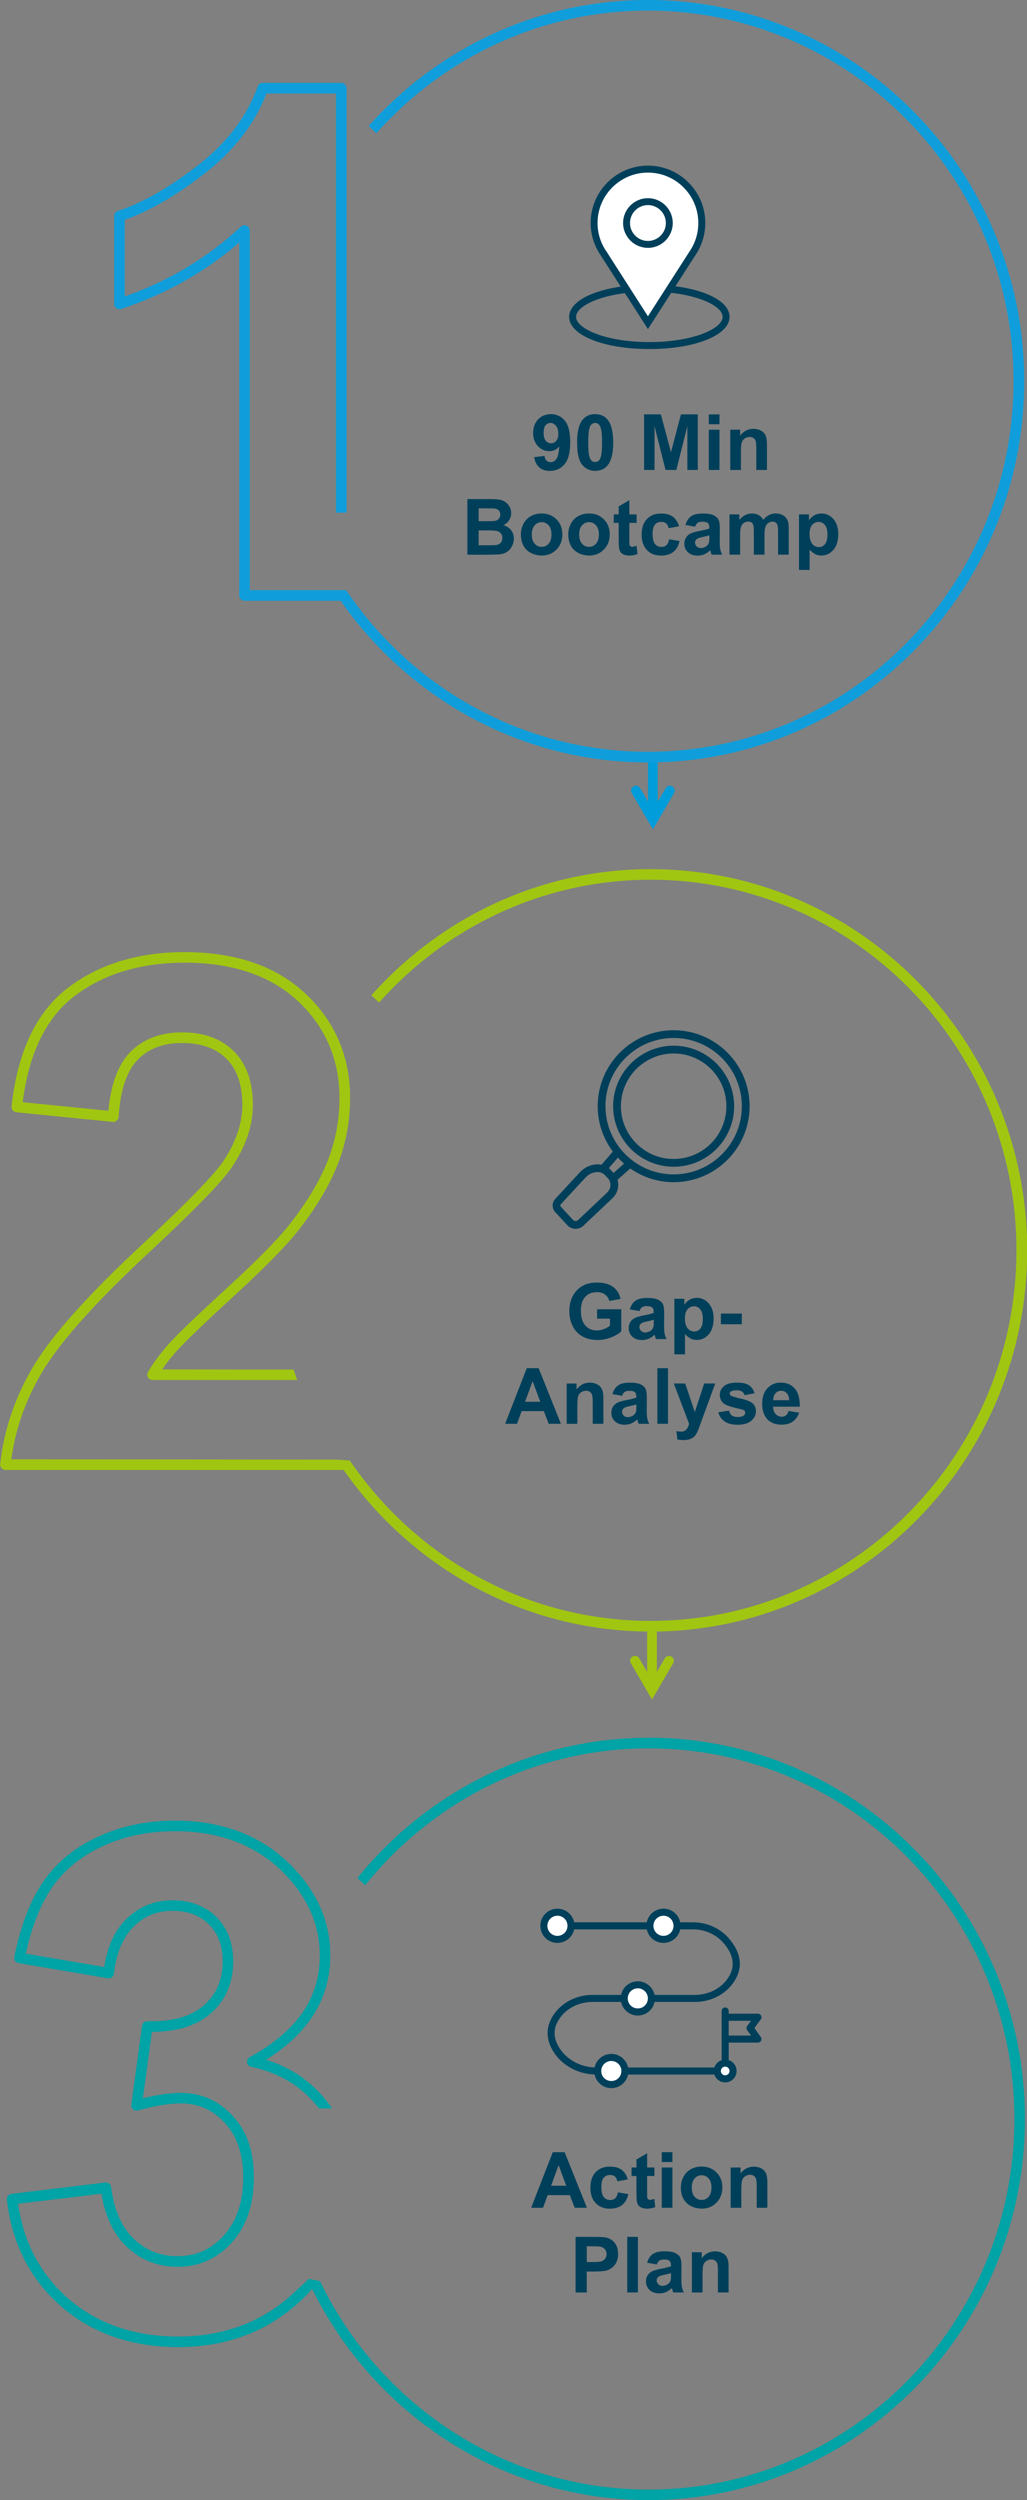 <?xml version="1.0" encoding="UTF-8"?><svg id="Ebene_2" xmlns="http://www.w3.org/2000/svg" viewBox="0 0 291.11 708.49"><rect x="0" y="0" width="291.11" height="708.49" fill="#808080" stroke="none"/><g id="Ebene_1-2"><path d="m191.06,224.74c.38-.66.16-1.5-.49-1.88-.66-.38-1.5-.16-1.88.49l-2.25,3.86v-7.27s0-1.21,0-1.21v-3.69h-2.75s0,.11,0,.11v6.13s0,1.46,0,1.46v4.46l-2.25-3.86c-.38-.66-1.22-.88-1.88-.49-.66.38-.88,1.22-.49,1.88l6,10.29,6-10.29Z" style="fill:#009dda;"/><path d="m190.81,471.32c.38-.66.16-1.5-.49-1.88-.66-.38-1.5-.16-1.88.49l-2.25,3.86v-11.72s0-.33,0-.33v-.11h-2.75s0,.11,0,.11v.87s0,.73,0,.73v10.45l-2.25-3.86c-.38-.66-1.22-.88-1.88-.49-.66.38-.88,1.22-.49,1.88l6,10.29,6-10.29Z" style="fill:#a1c510;"/><path d="m183.65,0c-31.38,0-59.63,13.8-79.16,35.71l2.19,2.05C125.66,16.43,153.13,3,183.65,3c57.15,0,103.65,47.11,103.65,105.02s-46.5,105.02-103.65,105.02c-35.4,0-66.71-18.08-85.41-45.6v-.2h-27.44v-101.92c0-.6-.35-1.14-.9-1.38-.55-.24-1.19-.13-1.62.28-9.33,8.73-20.4,15.38-32.92,19.8v-21.73c7.01-2.47,14.67-6.91,22.76-13.22,8.27-6.44,14.12-14.04,17.41-22.58h19.72v118.78h3V24.99c0-.83-.67-1.5-1.5-1.5h-22.27c-.63,0-1.2.4-1.41.99-3.01,8.41-8.66,15.89-16.79,22.22-8.22,6.4-15.92,10.81-22.88,13.09-.62.2-1.03.78-1.03,1.43v24.9c0,.48.23.93.62,1.22.39.28.89.36,1.35.21,12.63-4.17,23.87-10.5,33.48-18.85v100.05c0,.83.67,1.5,1.5,1.5h27.22c-.06-.08-.11-.16-.16-.24,19.31,27.82,51.24,46.05,87.3,46.05,58.81,0,106.65-48.46,106.65-108.02S242.45,0,183.65,0Z" style="fill:#0f9edb;"/><path d="m184.47,246.29c-31.4,0-59.67,13.82-79.2,35.76l2.19,2.05c18.99-21.36,46.48-34.81,77.01-34.81,57.15,0,103.65,47.11,103.65,105.02s-46.5,105.02-103.65,105.02c-35.34,0-66.6-18.02-85.31-45.45h-.01s-3.76-.25-3.76-.25h0s-92.18-.09-92.18-.09c1.18-8.78,4.2-17.22,8.97-25.12,5.11-8.47,15.41-19.91,30.6-34,12.57-11.71,20.08-19.46,22.98-23.7,3.93-5.89,5.92-11.82,5.92-17.63,0-6.5-1.81-11.61-5.37-15.17-3.56-3.56-8.5-5.37-14.68-5.37s-11.08,1.89-14.74,5.63c-3.4,3.47-5.47,9.04-6.16,16.59l-24.3-2.43c1.75-13.83,6.65-23.92,14.58-29.99,8.29-6.34,18.82-9.55,31.31-9.55,13.67,0,24.52,3.71,32.27,11.02,7.72,7.29,11.64,16.48,11.64,27.33,0,6.22-1.13,12.23-3.36,17.85-2.25,5.67-5.87,11.7-10.77,17.94-3.25,4.15-9.24,10.23-17.8,18.08-8.78,8.05-14.19,13.26-16.56,15.93-2.37,2.67-4.32,5.31-5.79,7.86-.27.46-.27,1.04,0,1.5.27.46.76.75,1.3.75h40.98l-1.02-2.95-37.24-.05c1.14-1.67,2.48-3.39,4.02-5.12,2.27-2.55,7.77-7.84,16.35-15.71,8.68-7.96,14.78-14.17,18.13-18.44,5.08-6.46,8.85-12.75,11.2-18.68,2.37-5.98,3.57-12.36,3.57-18.96,0-11.7-4.23-21.63-12.58-29.51-8.32-7.85-19.87-11.83-34.33-11.83-13.17,0-24.32,3.42-33.14,10.17-8.89,6.8-14.25,18.09-15.91,33.55-.04.4.07.8.33,1.11s.62.51,1.02.55l27.34,2.73c.41.04.81-.08,1.12-.35.31-.26.5-.64.53-1.05.49-7.6,2.32-13.06,5.43-16.23,3.12-3.18,7.24-4.73,12.6-4.73s9.58,1.51,12.56,4.49c2.98,2.98,4.49,7.37,4.49,13.05,0,5.21-1.82,10.58-5.4,15.95-2.72,3.99-10.31,11.79-22.54,23.18-15.4,14.29-25.87,25.94-31.12,34.65-5.3,8.78-8.52,18.2-9.58,28.01-.05.42.09.85.38,1.16.28.32.69.5,1.12.5h95.84c19.33,27.69,51.17,45.8,87.12,45.8,58.81,0,106.65-48.46,106.65-108.02s-47.84-108.02-106.65-108.02Z" style="fill:#a1c611;"/><path d="m183.89,492.45c-33.25,0-63,15.5-82.57,39.73l2.19,2.06c19.02-23.65,47.98-38.79,80.38-38.79,57.15,0,103.65,47.11,103.65,105.02s-46.5,105.02-103.65,105.02c-40.89,0-76.31-24.11-93.17-59.04l-1.3-.32-1.94-.34c-.85.96-2.76,2.56-3.71,3.47-8.85,8.53-20.03,12.86-33.24,12.86-12.52,0-23.03-3.64-31.24-10.81-7.85-6.86-12.6-15.87-14.15-26.81l23.61-2.86c1.03,6.38,3.4,11.4,7.07,14.94,3.98,3.84,8.87,5.79,14.52,5.79,6.08,0,11.27-2.33,15.42-6.94,4.11-4.56,6.2-10.75,6.2-18.39s-2.01-13.12-5.96-17.42c-3.99-4.34-8.93-6.54-14.68-6.54-3.09,0-6.72.51-10.81,1.53l2.55-18.82c7.13-.02,12.74-1.78,16.67-5.22,4.23-3.7,6.37-8.66,6.37-14.75,0-5.21-1.59-9.44-4.74-12.58s-7.34-4.74-12.49-4.74-9.47,1.79-13.06,5.31c-3.27,3.21-5.38,7.77-6.28,13.59l-22.22-3.78c1.71-7.72,4.2-14,7.41-18.69,3.38-4.93,8.17-8.86,14.24-11.7,6.12-2.85,13.08-4.3,20.7-4.3,12.99,0,23.53,4.18,31.34,12.43,6.4,6.71,9.64,14.38,9.64,22.79,0,12.08-6.48,21.49-19.82,28.76-.55.3-.86.91-.77,1.53.09.62.56,1.12,1.17,1.25,7.82,1.68,14.15,5.47,18.82,11.29.13.16.24.34.37.51h3.72c-.55-.82-1.13-1.61-1.75-2.39-4.38-5.45-10.07-9.28-16.95-11.41,12.09-7.54,18.21-17.46,18.21-29.54,0-9.21-3.52-17.58-10.47-24.86-8.39-8.86-19.67-13.36-33.51-13.36-8.06,0-15.45,1.54-21.97,4.58-6.56,3.06-11.76,7.34-15.45,12.72-3.65,5.32-6.4,12.49-8.19,21.3-.08.4,0,.81.23,1.15s.59.56.99.63l25.29,4.3c.4.07.82-.03,1.15-.28.33-.25.54-.62.59-1.03.67-5.87,2.56-10.36,5.61-13.36,3.06-3,6.64-4.45,10.96-4.45s7.77,1.26,10.37,3.86c2.6,2.6,3.86,6.02,3.86,10.46,0,5.26-1.75,9.35-5.35,12.49-3.6,3.15-8.95,4.65-15.97,4.46-.72-.03-1.42.54-1.53,1.3l-3.03,22.36c-.07.5.12,1,.5,1.33.38.33.9.45,1.39.31,4.73-1.32,8.83-2,12.19-2,4.95,0,9.02,1.82,12.47,5.57,3.43,3.73,5.17,8.91,5.17,15.39,0,6.88-1.83,12.39-5.42,16.38-3.61,4-7.92,5.95-13.19,5.95-4.92,0-8.98-1.62-12.44-4.95-3.44-3.32-5.59-8.24-6.39-14.63-.1-.82-.85-1.39-1.67-1.3l-26.56,3.22c-.82.1-1.4.84-1.31,1.66,1.4,12.37,6.57,22.54,15.35,30.21,8.77,7.67,19.94,11.55,33.21,11.55,14.01,0,25.89-4.61,35.32-13.7.93-.89,1.8-1.81,2.64-2.75,17.52,35.42,53.69,59.81,95.4,59.81,58.81,0,106.65-48.46,106.65-108.02s-47.84-108.02-106.65-108.02Z" style="fill:#00a3a6;"/><path d="m184.06,98.91c-12.96,0-22.74-3.92-22.74-9.12s9.77-9.12,22.74-9.12,22.74,3.92,22.74,9.12-9.77,9.12-22.74,9.12Zm0-16.27c-12.24,0-20.77,3.77-20.77,7.15s8.53,7.15,20.77,7.15,20.77-3.77,20.77-7.15-8.53-7.15-20.77-7.15Z" style="fill:#003f5a;"/><path d="m198.93,63.2c0-8.43-6.83-15.26-15.26-15.26s-15.26,6.83-15.26,15.26c0,3.36,1.08,6.45,2.91,8.97h0l12.35,19.27,12.65-19.7h0c1.65-2.44,2.61-5.37,2.61-8.54Z" style="fill:#fff;"/><path d="m183.66,93.26l-13.32-20.79c-.25-.36-.49-.73-.71-1.11l-.11-.18h.01c-1.39-2.44-2.11-5.16-2.11-7.99,0-8.96,7.29-16.25,16.25-16.25s16.25,7.29,16.25,16.25c0,3.26-.96,6.4-2.78,9.09l-13.47,20.97Zm-10.55-20.11l10.55,16.47,11.83-18.42c1.61-2.38,2.45-5.14,2.45-8.01,0-7.87-6.41-14.28-14.28-14.28s-14.28,6.41-14.28,14.28c0,3.03.95,5.93,2.74,8.39l.98,1.56Z" style="fill:#003f5a;"/><path d="m183.66,70.24c-3.88,0-7.04-3.16-7.04-7.04s3.16-7.04,7.04-7.04,7.04,3.16,7.04,7.04-3.16,7.04-7.04,7.04Zm0-12.12c-2.8,0-5.08,2.28-5.08,5.08s2.28,5.08,5.08,5.08,5.08-2.28,5.08-5.08-2.28-5.08-5.08-5.08Z" style="fill:#003f5a;"/><path d="m190.95,296.33c-9.45,0-17.15,7.69-17.15,17.15s7.69,17.15,17.15,17.15,17.15-7.69,17.15-17.15-7.69-17.15-17.15-17.15Zm0,32.1c-8.24,0-14.95-6.71-14.95-14.95s6.71-14.95,14.95-14.95,14.95,6.71,14.95,14.95-6.71,14.95-14.95,14.95Z" style="fill:#003f5a;"/><path d="m190.95,291.94c-11.87,0-21.53,9.66-21.53,21.53,0,4.82,1.61,9.27,4.3,12.86l-3.23,3.73c-.34-.07-.68-.11-1.03-.11-1.86,0-3.66.77-4.96,2.12l-7.12,7.68c-.97,1.05-.97,2.69,0,3.74l3.44,3.71c.58.63,1.38.99,2.24,1.02.04,0,.07,0,.11,0,.82,0,1.59-.31,2.19-.87l8.24-7.8c1.32-1.25,1.89-3.06,1.53-4.85-.03-.13-.07-.25-.1-.37l3.62-3.21c3.49,2.44,7.73,3.89,12.3,3.89,11.87,0,21.53-9.66,21.53-21.53s-9.66-21.53-21.53-21.53Zm-18.86,46.01l-8.24,7.79c-.2.18-.45.27-.72.27-.27,0-.52-.12-.7-.32l-3.44-3.71c-.2-.21-.2-.54,0-.75l7.1-7.67c.88-.91,2.1-1.43,3.36-1.43.74,0,1.46.31,1.97.84l.05.05.86.89c.32.34.55.76.64,1.22.21,1.03-.12,2.09-.89,2.81Zm1.82-5.57l-.5-.52-.39-.41s0,0,0,0l-.43-.45,2.57-2.96c.55.6,1.13,1.16,1.74,1.7l-2.98,2.64Zm17.04.42c-10.66,0-19.33-8.67-19.33-19.33s8.67-19.33,19.33-19.33,19.33,8.67,19.33,19.33-8.67,19.33-19.33,19.33Z" style="fill:#003f5a;"/><path d="m206.6,549.29c-2.52-2.89-6.22-4.55-10.17-4.55h-34.57v2h34.57c3.37,0,6.53,1.41,8.66,3.87,3.17,3.64,3.44,7.19.82,10.54-2.03,2.6-5.37,4.16-8.91,4.16h-29.08c-4.16,0-8.08,1.84-10.49,4.93-2.66,3.4-2.92,7.14-.77,10.81,2.47,4.21,7.21,6.83,12.37,6.83h34.02v-2h-34.02c-4.45,0-8.53-2.24-10.65-5.84-1.75-2.99-1.55-5.79.62-8.57,2.03-2.6,5.37-4.16,8.91-4.16h29.08c4.16,0,8.08-1.84,10.49-4.93,3.25-4.16,2.94-8.68-.89-13.09Z" style="fill:#003f5a;"/><circle cx="158.01" cy="545.73" r="3.85" style="fill:#fff;"/><path d="m158.01,550.58c-1.24,0-2.49-.47-3.43-1.42-1.89-1.89-1.89-4.97,0-6.86.92-.92,2.14-1.42,3.43-1.42s2.51.5,3.43,1.42h0c.92.92,1.42,2.13,1.42,3.43s-.5,2.51-1.42,3.43-2.19,1.42-3.43,1.42Zm0-7.7c-.76,0-1.48.3-2.02.84-1.11,1.11-1.11,2.92,0,4.03,1.11,1.11,2.92,1.11,4.03,0,.54-.54.84-1.26.84-2.02s-.3-1.48-.84-2.02h0c-.54-.54-1.25-.84-2.02-.84Z" style="fill:#003f5a;"/><circle cx="188.07" cy="545.73" r="3.85" style="fill:#fff;"/><path d="m188.07,550.58c-1.24,0-2.49-.47-3.43-1.42-1.89-1.89-1.89-4.97,0-6.86.92-.92,2.14-1.42,3.43-1.42s2.51.5,3.43,1.42h0c.92.92,1.42,2.13,1.42,3.43s-.5,2.51-1.42,3.43-2.19,1.42-3.43,1.42Zm0-7.7c-.76,0-1.48.3-2.02.84-1.11,1.11-1.11,2.92,0,4.03,1.11,1.11,2.92,1.11,4.03,0,.54-.54.84-1.26.84-2.02s-.3-1.48-.84-2.02h0c-.54-.54-1.25-.84-2.02-.84Z" style="fill:#003f5a;"/><circle cx="180.79" cy="566.31" r="3.85" style="fill:#fff;"/><path d="m180.79,571.16c-1.3,0-2.51-.5-3.43-1.42-1.89-1.89-1.89-4.97,0-6.86.92-.92,2.14-1.42,3.43-1.42s2.51.5,3.43,1.42h0c.92.92,1.42,2.13,1.42,3.43s-.5,2.51-1.42,3.43c-.92.92-2.13,1.42-3.43,1.42Zm0-7.71c-.76,0-1.48.3-2.02.84-1.11,1.11-1.11,2.92,0,4.03s2.96,1.08,4.03,0c.54-.54.84-1.25.84-2.02s-.3-1.48-.84-2.02h0c-.54-.54-1.25-.84-2.02-.84Z" style="fill:#003f5a;"/><circle cx="173.29" cy="586.88" r="3.85" style="fill:#fff;"/><path d="m173.29,591.73c-1.24,0-2.49-.47-3.43-1.42-.92-.92-1.42-2.13-1.42-3.43s.5-2.51,1.42-3.43c1.89-1.89,4.97-1.89,6.86,0h0c1.89,1.89,1.89,4.97,0,6.86-.95.95-2.19,1.42-3.43,1.42Zm0-7.7c-.73,0-1.46.28-2.02.83s-.84,1.26-.84,2.02.3,1.48.84,2.02c1.08,1.08,2.96,1.08,4.03,0,1.11-1.11,1.11-2.92,0-4.03-.56-.56-1.29-.83-2.02-.83Z" style="fill:#003f5a;"/><circle cx="205.56" cy="586.88" r="2.23" style="fill:#fff;"/><path d="m205.56,590.1c-.83,0-1.65-.31-2.28-.94-1.26-1.26-1.26-3.31,0-4.57,1.26-1.26,3.31-1.26,4.57,0h0c1.26,1.26,1.26,3.31,0,4.57-.63.63-1.46.94-2.28.94Zm0-4.46c-.32,0-.63.12-.87.36-.48.48-.48,1.26,0,1.74.48.48,1.26.48,1.74,0,.48-.48.48-1.26,0-1.74h0c-.24-.24-.55-.36-.87-.36Z" style="fill:#003f5a;"/><path d="m205.56,585.2c-.55,0-1-.45-1-1v-14.33c0-.55.45-1,1-1s1,.45,1,1v.77h8.28c.38,0,.72.21.89.55.17.33.14.74-.08,1.04l-1.81,2.49,1.81,2.53c.22.3.25.71.08,1.04-.17.33-.51.54-.89.54h-8.28v5.37c0,.55-.45,1-1,1Zm1-8.37h6.33l-1.1-1.53c-.25-.35-.25-.82,0-1.17l1.08-1.48h-6.32v4.19Z" style="fill:#003f5a;"/><path d="m151.43,129.53l2.92-.32c.07.59.26,1.04.56,1.32s.7.43,1.19.43c.62,0,1.15-.29,1.59-.86.44-.57.72-1.76.84-3.57-.76.88-1.71,1.32-2.85,1.32-1.24,0-2.31-.48-3.21-1.43-.9-.96-1.35-2.2-1.35-3.73s.47-2.88,1.42-3.86c.95-.98,2.16-1.47,3.63-1.47,1.6,0,2.91.62,3.93,1.85,1.02,1.23,1.54,3.27,1.54,6.1s-.53,4.96-1.6,6.23c-1.07,1.27-2.46,1.91-4.17,1.91-1.23,0-2.23-.33-2.99-.98-.76-.66-1.25-1.63-1.46-2.94Zm6.83-6.6c0-.97-.22-1.73-.67-2.27-.45-.54-.97-.81-1.55-.81s-1.02.22-1.39.66c-.37.44-.55,1.16-.55,2.16s.2,1.76.6,2.24c.4.48.9.71,1.5.71s1.07-.23,1.47-.69.6-1.13.6-2.02Z" style="fill:#003f5a;"/><path d="m168.7,117.36c1.53,0,2.72.54,3.58,1.63,1.02,1.29,1.54,3.43,1.54,6.41s-.52,5.12-1.55,6.42c-.85,1.07-2.04,1.61-3.57,1.61s-2.77-.59-3.71-1.77c-.94-1.18-1.41-3.28-1.41-6.3s.52-5.1,1.55-6.4c.85-1.07,2.04-1.61,3.57-1.61Zm0,2.5c-.37,0-.69.12-.98.35-.29.23-.51.65-.67,1.25-.21.78-.31,2.09-.31,3.94s.09,3.12.28,3.81c.19.69.42,1.15.7,1.38.28.23.61.34.97.34s.69-.12.98-.35c.29-.23.51-.65.67-1.25.21-.77.31-2.08.31-3.93s-.09-3.12-.28-3.81c-.19-.69-.42-1.15-.7-1.39-.28-.23-.61-.35-.97-.35Z" style="fill:#003f5a;"/><path d="m182.57,133.17v-15.75h4.76l2.86,10.74,2.83-10.74h4.77v15.75h-2.95v-12.4l-3.13,12.4h-3.06l-3.12-12.4v12.4h-2.95Z" style="fill:#003f5a;"/><path d="m200.92,120.22v-2.79h3.02v2.79h-3.02Zm0,12.96v-11.41h3.02v11.41h-3.02Z" style="fill:#003f5a;"/><path d="m217.4,133.17h-3.02v-5.82c0-1.23-.06-2.03-.19-2.39-.13-.36-.34-.64-.63-.84s-.64-.3-1.05-.3c-.52,0-.99.14-1.41.43-.42.29-.7.67-.85,1.14-.15.47-.23,1.35-.23,2.62v5.17h-3.02v-11.41h2.8v1.68c1-1.29,2.25-1.93,3.76-1.93.67,0,1.27.12,1.83.36.55.24.97.55,1.25.92.28.37.48.79.59,1.27.11.47.17,1.15.17,2.03v7.09Z" style="fill:#003f5a;"/><path d="m132.49,141.43h6.29c1.25,0,2.18.05,2.79.16.61.1,1.16.32,1.64.65s.89.77,1.21,1.32c.32.55.48,1.16.48,1.84,0,.74-.2,1.41-.6,2.03s-.94,1.08-1.62,1.39c.96.28,1.7.76,2.21,1.43s.77,1.46.77,2.37c0,.72-.17,1.41-.5,2.09-.33.68-.79,1.22-1.36,1.62-.58.4-1.29.65-2.13.75-.53.06-1.81.09-3.83.11h-5.36v-15.75Zm3.18,2.62v3.64h2.08c1.24,0,2.01-.02,2.31-.05.54-.06.97-.25,1.28-.56.31-.31.47-.72.47-1.23s-.13-.88-.4-1.19c-.27-.3-.67-.49-1.2-.55-.32-.04-1.22-.05-2.72-.05h-1.83Zm0,6.26v4.21h2.94c1.15,0,1.87-.03,2.18-.1.47-.09.86-.29,1.15-.63.3-.33.45-.78.45-1.34,0-.47-.11-.87-.34-1.2-.23-.33-.56-.57-.99-.72-.43-.15-1.37-.23-2.82-.23h-2.57Z" style="fill:#003f5a;"/><path d="m147.65,151.31c0-1,.25-1.97.74-2.91s1.19-1.65,2.1-2.15c.91-.49,1.92-.74,3.03-.74,1.73,0,3.14.56,4.24,1.68,1.1,1.12,1.65,2.54,1.65,4.25s-.56,3.16-1.67,4.29c-1.11,1.14-2.52,1.7-4.21,1.7-1.05,0-2.04-.24-2.99-.71-.95-.47-1.67-1.17-2.16-2.08-.49-.91-.74-2.03-.74-3.34Zm3.09.16c0,1.13.27,2,.81,2.6s1.2.9,1.99.9,1.45-.3,1.98-.9c.53-.6.8-1.48.8-2.62s-.27-1.98-.8-2.58c-.53-.6-1.19-.9-1.98-.9s-1.45.3-1.99.9-.81,1.47-.81,2.6Z" style="fill:#003f5a;"/><path d="m161.08,151.31c0-1,.25-1.97.74-2.91s1.19-1.65,2.1-2.15c.91-.49,1.92-.74,3.03-.74,1.73,0,3.14.56,4.24,1.68,1.1,1.12,1.65,2.54,1.65,4.25s-.56,3.16-1.67,4.29c-1.11,1.14-2.52,1.7-4.21,1.7-1.05,0-2.04-.24-2.99-.71-.95-.47-1.67-1.17-2.16-2.08-.49-.91-.74-2.03-.74-3.34Zm3.09.16c0,1.13.27,2,.81,2.6s1.2.9,1.99.9,1.45-.3,1.98-.9c.53-.6.8-1.48.8-2.62s-.27-1.98-.8-2.58c-.53-.6-1.19-.9-1.98-.9s-1.45.3-1.99.9-.81,1.47-.81,2.6Z" style="fill:#003f5a;"/><path d="m180.45,145.77v2.41h-2.06v4.6c0,.93.02,1.47.06,1.63.04.15.13.28.27.38s.31.15.51.15c.28,0,.68-.1,1.21-.29l.26,2.34c-.7.3-1.5.45-2.38.45-.54,0-1.04-.09-1.47-.27-.44-.18-.76-.42-.96-.71-.2-.29-.35-.68-.42-1.18-.06-.35-.1-1.06-.1-2.13v-4.97h-1.39v-2.41h1.39v-2.27l3.03-1.76v4.03h2.06Z" style="fill:#003f5a;"/><path d="m192.49,149.14l-2.98.54c-.1-.59-.33-1.04-.68-1.34s-.81-.45-1.38-.45c-.75,0-1.35.26-1.8.78-.45.52-.67,1.39-.67,2.61,0,1.35.23,2.31.68,2.87.45.56,1.06.84,1.83.84.57,0,1.04-.16,1.41-.49.37-.33.62-.89.77-1.68l2.96.5c-.31,1.36-.9,2.39-1.77,3.08-.87.69-2.04,1.04-3.51,1.04-1.67,0-3-.53-3.99-1.58-.99-1.05-1.49-2.51-1.49-4.37s.5-3.35,1.49-4.4c1-1.05,2.34-1.57,4.04-1.57,1.39,0,2.49.3,3.31.9.82.6,1.41,1.51,1.77,2.73Z" style="fill:#003f5a;"/><path d="m197.04,149.25l-2.74-.49c.31-1.1.84-1.92,1.59-2.45s1.87-.79,3.35-.79c1.35,0,2.35.16,3.01.48.66.32,1.12.72,1.39,1.21.27.49.4,1.39.4,2.7l-.03,3.52c0,1,.05,1.74.15,2.22.1.48.28.99.54,1.53h-2.99c-.08-.2-.18-.5-.29-.89-.05-.18-.09-.3-.11-.35-.52.5-1.07.88-1.65,1.13-.59.25-1.21.38-1.88.38-1.17,0-2.1-.32-2.78-.96s-1.02-1.44-1.02-2.42c0-.64.15-1.22.46-1.72.31-.5.74-.89,1.29-1.16.55-.27,1.35-.5,2.4-.7,1.41-.26,2.39-.51,2.93-.74v-.3c0-.58-.14-.99-.43-1.24-.29-.25-.83-.37-1.62-.37-.54,0-.96.11-1.26.32-.3.21-.54.58-.73,1.11Zm4.04,2.45c-.39.13-1,.28-1.84.46s-1.39.35-1.64.53c-.39.28-.59.63-.59,1.06s.16.79.47,1.1c.31.31.72.46,1.2.46.54,0,1.06-.18,1.56-.54.37-.27.6-.61.72-1,.08-.26.12-.75.12-1.47v-.6Z" style="fill:#003f5a;"/><path d="m206.79,145.77h2.78v1.56c1-1.21,2.18-1.82,3.56-1.82.73,0,1.36.15,1.9.45s.98.76,1.32,1.36c.5-.61,1.04-1.06,1.62-1.36s1.2-.45,1.86-.45c.84,0,1.55.17,2.13.51.58.34,1.01.84,1.3,1.5.21.49.31,1.27.31,2.36v7.29h-3.02v-6.52c0-1.13-.1-1.86-.31-2.19-.28-.43-.71-.64-1.29-.64-.42,0-.82.13-1.19.39-.37.26-.64.64-.81,1.13-.17.5-.25,1.28-.25,2.36v5.48h-3.02v-6.25c0-1.11-.05-1.83-.16-2.15s-.27-.56-.5-.72-.53-.24-.92-.24c-.47,0-.88.12-1.26.38-.37.25-.64.61-.8,1.08s-.24,1.26-.24,2.35v5.54h-3.02v-11.41Z" style="fill:#003f5a;"/><path d="m226.49,145.77h2.81v1.68c.37-.57.86-1.04,1.48-1.4s1.31-.54,2.07-.54c1.32,0,2.45.52,3.37,1.56s1.39,2.49,1.39,4.34-.47,3.39-1.4,4.44c-.93,1.06-2.06,1.58-3.38,1.58-.63,0-1.2-.12-1.71-.38-.51-.25-1.05-.68-1.62-1.29v5.75h-3.02v-15.75Zm2.99,5.51c0,1.28.25,2.23.76,2.84.51.61,1.13.92,1.86.92s1.29-.28,1.75-.84c.47-.56.7-1.48.7-2.77,0-1.2-.24-2.08-.72-2.66-.48-.58-1.07-.87-1.78-.87s-1.35.29-1.84.85c-.49.57-.73,1.41-.73,2.53Z" style="fill:#003f5a;"/><path d="m169.25,373.67v-2.65h6.85v6.27c-.67.64-1.63,1.21-2.89,1.7-1.26.49-2.54.74-3.84.74-1.65,0-3.08-.35-4.31-1.04-1.22-.69-2.14-1.68-2.76-2.96-.62-1.29-.92-2.68-.92-4.2,0-1.64.34-3.1,1.03-4.37s1.69-2.25,3.02-2.93c1.01-.52,2.27-.78,3.77-.78,1.96,0,3.48.41,4.58,1.23,1.1.82,1.81,1.95,2.12,3.4l-3.16.59c-.22-.77-.64-1.38-1.25-1.83-.61-.45-1.38-.67-2.29-.67-1.39,0-2.49.44-3.31,1.32-.82.88-1.23,2.19-1.23,3.92,0,1.87.42,3.27,1.25,4.21.83.94,1.92,1.4,3.27,1.4.67,0,1.33-.13,2-.39.67-.26,1.24-.58,1.72-.95v-2h-3.64Z" style="fill:#003f5a;"/><path d="m181.27,371.54l-2.74-.49c.31-1.1.84-1.92,1.59-2.45s1.87-.79,3.35-.79c1.35,0,2.35.16,3.01.48.66.32,1.12.72,1.39,1.21.27.49.4,1.39.4,2.7l-.03,3.52c0,1,.05,1.74.15,2.22.1.48.28.99.54,1.53h-2.99c-.08-.2-.18-.5-.29-.89-.05-.18-.09-.3-.11-.35-.52.5-1.07.88-1.65,1.13s-1.21.38-1.88.38c-1.17,0-2.1-.32-2.78-.96s-1.02-1.44-1.02-2.42c0-.64.15-1.22.46-1.72.31-.5.74-.89,1.29-1.16.55-.27,1.35-.5,2.4-.7,1.41-.26,2.39-.51,2.93-.74v-.3c0-.58-.14-.99-.43-1.24-.29-.25-.83-.37-1.62-.37-.54,0-.96.11-1.26.32-.3.21-.54.58-.73,1.11Zm4.04,2.45c-.39.13-1,.28-1.84.46s-1.39.35-1.64.53c-.39.28-.59.63-.59,1.06s.16.79.47,1.1.72.46,1.2.46c.54,0,1.06-.18,1.56-.54.37-.27.61-.61.72-1,.08-.26.12-.75.12-1.47v-.6Z" style="fill:#003f5a;"/><path d="m191.16,368.05h2.81v1.68c.37-.57.86-1.04,1.48-1.4s1.31-.54,2.07-.54c1.33,0,2.45.52,3.37,1.56s1.39,2.49,1.39,4.34-.47,3.39-1.4,4.44c-.93,1.06-2.06,1.58-3.38,1.58-.63,0-1.2-.12-1.71-.38-.51-.25-1.05-.68-1.62-1.29v5.75h-3.02v-15.75Zm2.99,5.51c0,1.28.25,2.23.76,2.84.51.61,1.13.92,1.86.92s1.29-.28,1.75-.84c.47-.56.7-1.48.7-2.77,0-1.2-.24-2.08-.72-2.66s-1.07-.87-1.78-.87-1.35.29-1.84.85c-.49.57-.73,1.41-.73,2.53Z" style="fill:#003f5a;"/><path d="m204.34,375.26v-3.02h5.93v3.02h-5.93Z" style="fill:#003f5a;"/><path d="m158.99,403.46h-3.46l-1.38-3.58h-6.29l-1.3,3.58h-3.37l6.13-15.75h3.36l6.31,15.75Zm-5.85-6.23l-2.17-5.84-2.13,5.84h4.3Z" style="fill:#003f5a;"/><path d="m171.03,403.46h-3.02v-5.82c0-1.23-.06-2.03-.19-2.39-.13-.36-.34-.64-.63-.84s-.64-.3-1.05-.3c-.52,0-.99.14-1.41.43s-.7.67-.85,1.14c-.15.47-.23,1.35-.23,2.62v5.17h-3.02v-11.41h2.8v1.68c1-1.29,2.25-1.93,3.76-1.93.67,0,1.27.12,1.83.36.55.24.97.55,1.25.92.28.37.48.79.59,1.27.11.47.17,1.15.17,2.03v7.09Z" style="fill:#003f5a;"/><path d="m176.35,395.54l-2.74-.49c.31-1.1.84-1.92,1.59-2.45.75-.53,1.87-.79,3.35-.79,1.35,0,2.35.16,3.01.48.66.32,1.12.72,1.39,1.21.27.49.4,1.39.4,2.7l-.03,3.52c0,1,.05,1.74.15,2.22.1.48.28.99.54,1.53h-2.99c-.08-.2-.18-.5-.29-.89-.05-.18-.09-.3-.11-.35-.52.5-1.07.88-1.65,1.13s-1.21.38-1.88.38c-1.17,0-2.1-.32-2.78-.96s-1.02-1.44-1.02-2.42c0-.64.15-1.22.46-1.72.31-.5.74-.89,1.29-1.16.55-.27,1.35-.5,2.4-.7,1.41-.26,2.39-.51,2.93-.74v-.3c0-.58-.14-.99-.43-1.24-.29-.25-.83-.37-1.62-.37-.54,0-.96.11-1.26.32-.3.21-.54.58-.73,1.11Zm4.04,2.45c-.39.13-1,.28-1.84.46s-1.39.35-1.64.53c-.39.28-.59.63-.59,1.06s.16.79.47,1.1.72.46,1.2.46c.54,0,1.06-.18,1.56-.54.37-.27.61-.61.72-1,.08-.26.12-.75.12-1.47v-.6Z" style="fill:#003f5a;"/><path d="m186.33,403.46v-15.75h3.02v15.75h-3.02Z" style="fill:#003f5a;"/><path d="m191.01,392.05h3.21l2.73,8.1,2.66-8.1h3.13l-4.03,10.98-.72,1.99c-.26.67-.52,1.17-.76,1.53-.24.35-.52.64-.83.85-.31.22-.7.39-1.15.51-.46.12-.97.18-1.54.18s-1.15-.06-1.71-.18l-.27-2.36c.47.09.9.14,1.28.14.7,0,1.22-.21,1.56-.62.34-.41.59-.94.77-1.57l-4.34-11.44Z" style="fill:#003f5a;"/><path d="m203.61,400.21l3.03-.46c.13.59.39,1.03.78,1.34.39.3.95.46,1.65.46.78,0,1.37-.14,1.76-.43.26-.2.4-.47.4-.81,0-.23-.07-.42-.21-.57-.15-.14-.49-.28-1.01-.4-2.43-.54-3.98-1.03-4.63-1.47-.9-.62-1.35-1.47-1.35-2.57,0-.99.39-1.82,1.17-2.49s1.99-1.01,3.63-1.01,2.72.25,3.48.76c.76.51,1.28,1.26,1.57,2.26l-2.85.53c-.12-.44-.35-.78-.69-1.02-.34-.24-.83-.35-1.46-.35-.79,0-1.36.11-1.71.33-.23.16-.34.36-.34.61,0,.21.1.4.3.55.27.2,1.21.48,2.82.85,1.61.37,2.73.81,3.37,1.34.63.54.95,1.29.95,2.25,0,1.05-.44,1.94-1.31,2.7s-2.17,1.13-3.88,1.13c-1.55,0-2.78-.32-3.69-.95-.91-.63-1.5-1.49-1.78-2.57Z" style="fill:#003f5a;"/><path d="m223.52,399.83l3.01.5c-.39,1.1-1,1.94-1.83,2.52-.83.58-1.88.87-3.13.87-1.98,0-3.45-.65-4.4-1.94-.75-1.04-1.13-2.35-1.13-3.93,0-1.89.49-3.37,1.48-4.44.99-1.07,2.24-1.61,3.75-1.61,1.7,0,3.04.56,4.02,1.68.98,1.12,1.45,2.84,1.41,5.15h-7.56c.02.9.26,1.59.73,2.09.47.5,1.05.75,1.74.75.47,0,.87-.13,1.19-.39s.57-.67.73-1.25Zm.17-3.05c-.02-.87-.25-1.54-.68-1.99-.43-.46-.95-.68-1.57-.68-.66,0-1.2.24-1.63.72s-.64,1.13-.63,1.96h4.51Z" style="fill:#003f5a;"/><path d="m166.36,625.63h-3.46l-1.38-3.58h-6.29l-1.3,3.58h-3.37l6.13-15.75h3.36l6.31,15.75Zm-5.85-6.23l-2.17-5.84-2.13,5.84h4.3Z" style="fill:#003f5a;"/><path d="m177.97,617.59l-2.98.54c-.1-.59-.33-1.04-.68-1.34s-.82-.45-1.38-.45c-.75,0-1.35.26-1.8.78-.45.52-.67,1.39-.67,2.61,0,1.35.23,2.31.68,2.87.45.56,1.06.84,1.83.84.57,0,1.04-.16,1.41-.49.37-.33.62-.89.77-1.68l2.96.5c-.31,1.36-.9,2.39-1.77,3.08s-2.04,1.04-3.51,1.04c-1.67,0-3-.53-3.99-1.58-.99-1.05-1.49-2.51-1.49-4.37s.5-3.35,1.49-4.4c1-1.05,2.34-1.57,4.04-1.57,1.39,0,2.49.3,3.31.9.82.6,1.41,1.51,1.77,2.73Z" style="fill:#003f5a;"/><path d="m185.49,614.22v2.41h-2.06v4.6c0,.93.02,1.47.06,1.63.04.15.13.28.27.38s.31.15.51.15c.28,0,.68-.1,1.21-.29l.26,2.34c-.7.3-1.5.45-2.38.45-.54,0-1.04-.09-1.47-.27-.44-.18-.76-.42-.96-.71-.2-.29-.35-.68-.42-1.18-.06-.35-.1-1.06-.1-2.13v-4.97h-1.39v-2.41h1.39v-2.27l3.03-1.76v4.03h2.06Z" style="fill:#003f5a;"/><path d="m187.58,612.67v-2.79h3.02v2.79h-3.02Zm0,12.96v-11.41h3.02v11.41h-3.02Z" style="fill:#003f5a;"/><path d="m193,619.76c0-1,.25-1.97.74-2.91s1.19-1.65,2.1-2.15c.91-.49,1.92-.74,3.03-.74,1.73,0,3.14.56,4.24,1.68,1.1,1.12,1.65,2.54,1.65,4.25s-.56,3.16-1.67,4.29c-1.11,1.14-2.52,1.7-4.21,1.7-1.05,0-2.04-.24-2.99-.71-.95-.47-1.67-1.17-2.17-2.08-.49-.91-.74-2.03-.74-3.34Zm3.09.16c0,1.13.27,2,.81,2.6s1.2.9,1.99.9,1.45-.3,1.98-.9c.53-.6.8-1.48.8-2.62s-.27-1.98-.8-2.58c-.53-.6-1.19-.9-1.98-.9s-1.45.3-1.99.9-.81,1.47-.81,2.6Z" style="fill:#003f5a;"/><path d="m217.51,625.63h-3.02v-5.82c0-1.23-.06-2.03-.19-2.39-.13-.36-.34-.64-.63-.84s-.64-.3-1.05-.3c-.52,0-.99.14-1.41.43s-.7.67-.85,1.14c-.15.47-.23,1.35-.23,2.62v5.17h-3.02v-11.41h2.8v1.68c1-1.29,2.25-1.93,3.76-1.93.67,0,1.27.12,1.83.36.55.24.97.55,1.25.92.28.37.48.79.59,1.27.11.47.17,1.15.17,2.03v7.09Z" style="fill:#003f5a;"/><path d="m163.15,649.63v-15.75h5.1c1.93,0,3.19.08,3.78.24.9.24,1.66.75,2.27,1.54.61.79.91,1.81.91,3.07,0,.97-.18,1.78-.53,2.44s-.8,1.18-1.34,1.55c-.54.38-1.09.62-1.65.75-.76.15-1.86.23-3.3.23h-2.07v5.94h-3.18Zm3.18-13.08v4.47h1.74c1.25,0,2.09-.08,2.51-.25s.75-.42.99-.77c.24-.35.36-.76.36-1.22,0-.57-.17-1.05-.5-1.42s-.76-.61-1.28-.7c-.38-.07-1.14-.11-2.29-.11h-1.54Z" style="fill:#003f5a;"/><path d="m177.8,649.63v-15.75h3.02v15.75h-3.02Z" style="fill:#003f5a;"/><path d="m186.17,641.7l-2.74-.49c.31-1.1.84-1.92,1.59-2.45s1.87-.79,3.35-.79c1.35,0,2.35.16,3.01.48.66.32,1.12.72,1.39,1.21.27.49.4,1.39.4,2.7l-.03,3.52c0,1,.05,1.74.15,2.22.1.48.28.99.54,1.53h-2.99c-.08-.2-.18-.5-.29-.89-.05-.18-.09-.3-.11-.35-.52.5-1.07.88-1.65,1.13s-1.21.38-1.88.38c-1.17,0-2.1-.32-2.78-.96s-1.02-1.44-1.02-2.42c0-.64.15-1.22.46-1.72.31-.5.74-.89,1.29-1.16.55-.27,1.35-.5,2.4-.7,1.41-.26,2.39-.51,2.93-.74v-.3c0-.58-.14-.99-.43-1.24-.29-.25-.83-.37-1.62-.37-.54,0-.96.11-1.26.32-.3.21-.54.58-.73,1.11Zm4.04,2.45c-.39.13-1,.28-1.84.46s-1.39.35-1.64.53c-.39.28-.59.63-.59,1.06s.16.79.47,1.1.72.46,1.2.46c.54,0,1.06-.18,1.56-.54.37-.27.61-.61.72-1,.08-.26.12-.75.12-1.47v-.6Z" style="fill:#003f5a;"/><path d="m206.52,649.63h-3.02v-5.82c0-1.23-.06-2.03-.19-2.39-.13-.36-.34-.64-.63-.84s-.64-.3-1.05-.3c-.52,0-.99.14-1.41.43s-.7.67-.85,1.14c-.15.47-.23,1.35-.23,2.62v5.17h-3.02v-11.41h2.8v1.68c1-1.29,2.25-1.93,3.76-1.93.67,0,1.27.12,1.83.36.55.24.97.55,1.25.92.28.37.48.79.59,1.27.11.47.17,1.15.17,2.03v7.09Z" style="fill:#003f5a;"/></g></svg>